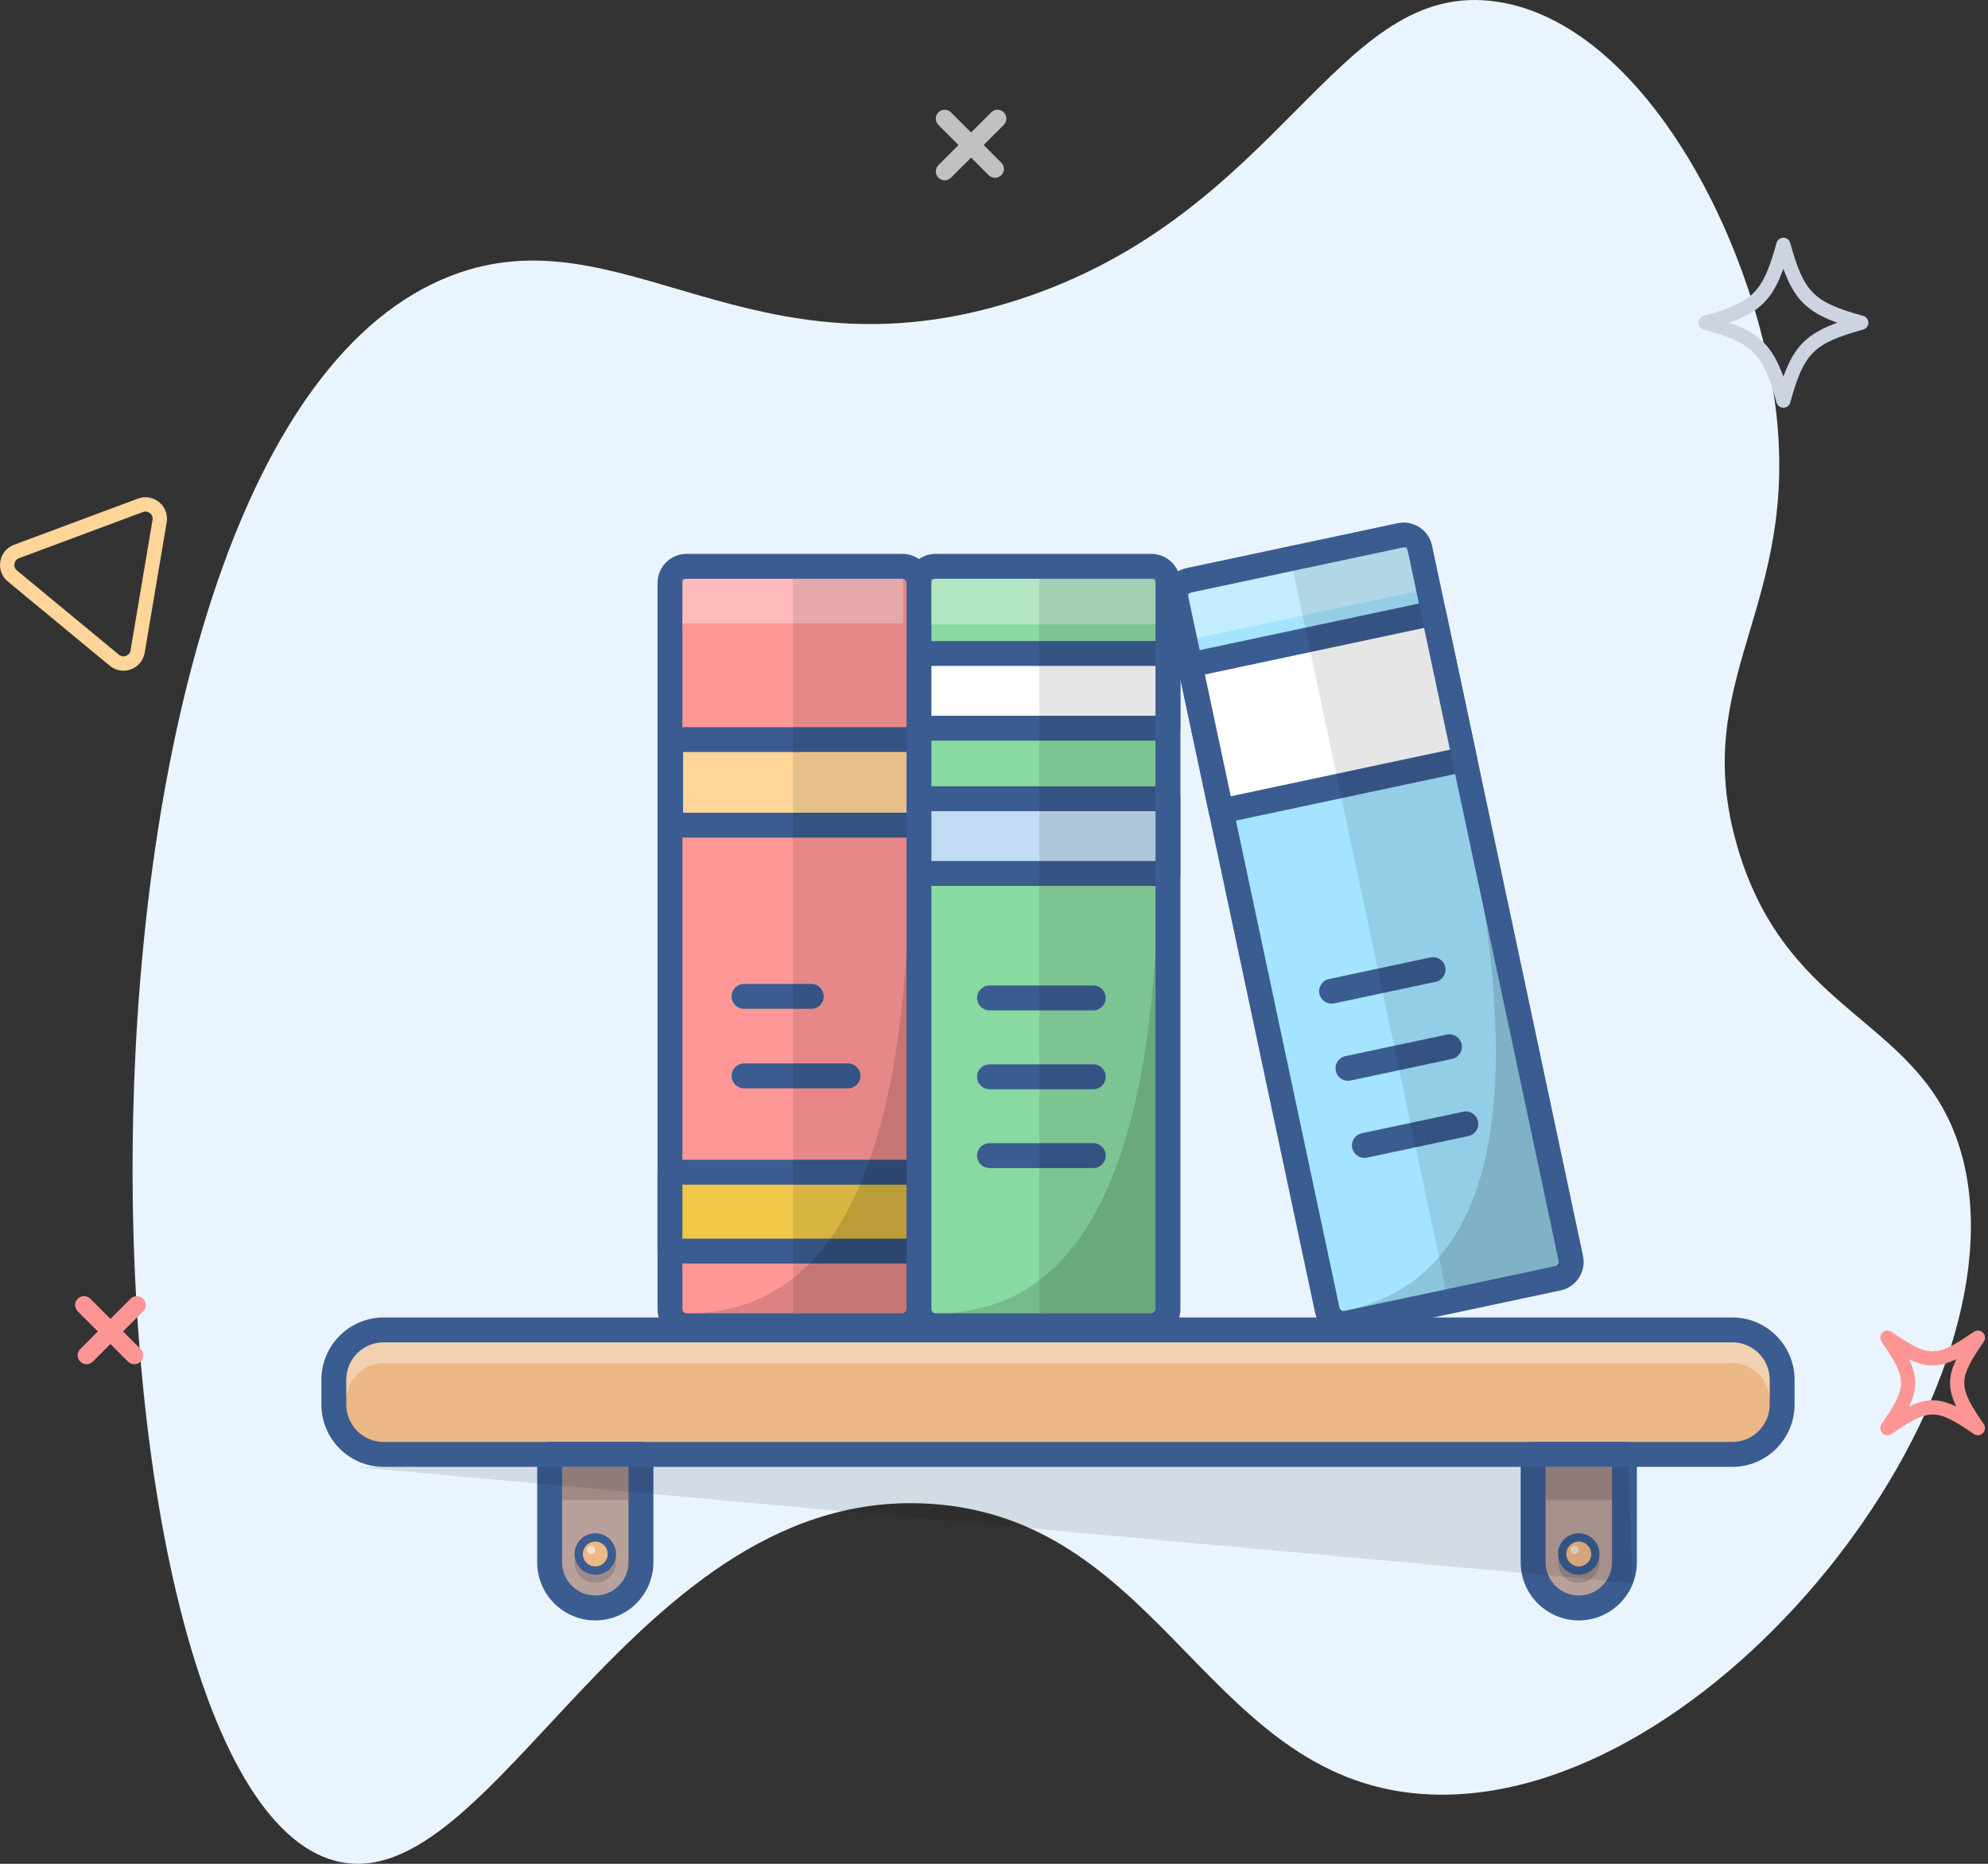 <svg width="480" height="450" viewBox="0 0 480 450" fill="none" xmlns="http://www.w3.org/2000/svg">
<rect x="0" y="0" width="480" height="450" fill="#333333" stroke="none"/>
<g clip-path="url(#clip0_1881_3050)">
<path d="M419.6 204.812C407.36 163.517 435.062 146.91 428.618 97.605C423.318 57.048 396.388 5.648 361.489 0.416C322.466 -5.435 310.036 51.919 245.264 72.556C181.262 92.947 150.184 50.717 108.999 66.544C7.457 105.569 15.214 431.921 80.944 449.288C119.296 459.421 153.048 357.93 225.224 363.121C281.51 367.168 291.84 431.111 345.457 433.258C413.031 435.964 489.807 338.13 473.705 278.958C464.62 245.569 431.9 246.312 419.6 204.815V204.812Z" fill="#EAF4FE"/>
<path d="M242.364 27.123C241.525 26.283 240.166 26.283 239.327 27.123L234.47 31.98L229.612 27.123C228.773 26.283 227.414 26.283 226.575 27.123C225.736 27.962 225.736 29.32 226.575 30.16L231.433 35.017L226.575 39.874C225.736 40.714 225.736 42.072 226.575 42.912C227.414 43.751 228.773 43.751 229.612 42.912L234.47 38.054L238.721 42.306C239.56 43.145 240.919 43.145 241.758 42.306C242.597 41.466 242.597 40.108 241.758 39.269L237.507 35.017L242.364 30.16C243.203 29.32 243.203 27.962 242.364 27.123Z" fill="#C1C1C1"/>
<path d="M34.56 313.571C33.721 312.732 32.362 312.732 31.523 313.571L26.665 318.428L21.808 313.571C20.969 312.732 19.61 312.732 18.771 313.571C17.932 314.41 17.932 315.769 18.771 316.608L23.628 321.465L19.377 325.717C18.538 326.556 18.538 327.915 19.377 328.754C20.216 329.593 21.575 329.593 22.414 328.754L26.665 324.502L30.917 328.754C31.756 329.593 33.115 329.593 33.954 328.754C34.793 327.915 34.793 326.556 33.954 325.717L29.703 321.465L34.56 316.608C35.399 315.769 35.399 314.41 34.56 313.571Z" fill="#FE9595"/>
<path d="M478.769 321.757C478.18 321.168 477.252 321.081 476.564 321.555C467.472 327.821 465.801 327.821 456.709 321.555C456.021 321.081 455.093 321.165 454.504 321.757C453.915 322.346 453.828 323.274 454.302 323.962C460.568 333.054 460.568 334.725 454.302 343.817C453.828 344.505 453.912 345.433 454.504 346.022C455.093 346.611 456.021 346.698 456.709 346.224C465.801 339.96 467.472 339.96 476.564 346.224C477.252 346.698 478.18 346.614 478.769 346.022C479.359 345.431 479.445 344.505 478.971 343.817C472.705 334.725 472.705 333.054 478.971 323.962C479.445 323.274 479.361 322.346 478.769 321.757ZM472.359 339.611C468.189 337.582 465.084 337.584 460.915 339.611C462.942 335.442 462.944 332.337 460.915 328.168C465.084 330.197 468.191 330.195 472.359 328.168C470.331 332.337 470.329 335.442 472.359 339.611Z" fill="#FE9595"/>
<path d="M38.427 121.246C37.715 120.657 36.89 120.282 36.027 120.128C35.135 119.969 34.202 120.051 33.309 120.383L3.383 131.533C1.626 132.19 0.39 133.686 0.077 135.535C-0.236 137.384 0.442 139.204 1.89 140.399L26.509 160.743C27.957 161.936 29.871 162.26 31.629 161.604C33.386 160.95 34.622 159.454 34.935 157.602L40.245 126.108C40.555 124.259 39.879 122.439 38.431 121.244L38.427 121.246ZM36.828 125.536L31.518 157.03C31.369 157.917 30.698 158.259 30.417 158.365C30.244 158.43 29.902 158.523 29.503 158.451C29.253 158.408 28.979 158.297 28.712 158.076L4.093 137.733C3.398 137.158 3.439 136.408 3.489 136.109C3.54 135.814 3.746 135.09 4.591 134.775L34.517 123.624C35.363 123.309 35.993 123.721 36.224 123.913C36.455 124.105 36.979 124.646 36.828 125.534V125.536Z" fill="#FFD599"/>
<path d="M449.863 76.264C437.868 72.953 435.565 70.649 432.251 58.655C432.047 57.909 431.369 57.395 430.597 57.395C429.825 57.395 429.147 57.909 428.94 58.655C425.626 70.649 423.323 72.953 411.328 76.264C410.583 76.468 410.068 77.147 410.068 77.921C410.068 78.695 410.585 79.371 411.328 79.575C423.323 82.886 425.626 85.192 428.94 97.187C429.144 97.932 429.822 98.447 430.597 98.447C431.371 98.447 432.047 97.93 432.251 97.187C435.565 85.192 437.868 82.889 449.863 79.575C450.608 79.371 451.123 78.693 451.123 77.921C451.123 77.149 450.606 76.471 449.863 76.264ZM430.597 90.942C427.988 83.685 424.83 80.53 417.575 77.921C424.83 75.312 427.988 72.157 430.597 64.9C433.206 72.157 436.363 75.312 443.618 77.921C436.361 80.532 433.206 83.685 430.597 90.942Z" fill="#CED3E2"/>
<path d="M418.266 321.098H92.633C85.992 321.098 80.609 326.481 80.609 333.121V339.133C80.609 345.773 85.992 351.156 92.633 351.156H418.266C424.906 351.156 430.289 345.773 430.289 339.133V333.121C430.289 326.481 424.906 321.098 418.266 321.098Z" fill="#EBB886"/>
<path d="M418.266 354.162H92.633C84.346 354.162 77.603 347.419 77.603 339.133V333.121C77.603 324.834 84.346 318.092 92.633 318.092H418.266C426.552 318.092 433.295 324.834 433.295 333.121V339.133C433.295 347.419 426.552 354.162 418.266 354.162ZM92.633 324.103C87.66 324.103 83.615 328.148 83.615 333.121V339.133C83.615 344.106 87.66 348.15 92.633 348.15H418.266C423.238 348.15 427.283 344.106 427.283 339.133V333.121C427.283 328.148 423.238 324.103 418.266 324.103H92.633Z" fill="#3A5C91"/>
<path opacity="0.35" d="M418.266 324.104H92.633C87.66 324.104 83.615 328.148 83.615 333.121V338.125C83.618 333.155 87.662 329.112 92.633 329.112H418.266C423.238 329.112 427.283 333.157 427.283 338.13V339.137C427.283 339.137 427.283 339.135 427.283 339.133V333.121C427.283 328.148 423.238 324.104 418.266 324.104Z" fill="white"/>
<path d="M143.732 388.229C137.646 388.229 132.711 383.294 132.711 377.208V351.158H154.755V377.208C154.755 383.294 149.82 388.229 143.734 388.229H143.732Z" fill="#B8A09B"/>
<path d="M143.732 391.234C135.996 391.234 129.705 384.941 129.705 377.208V351.158C129.705 349.499 131.052 348.152 132.711 348.152H154.755C156.414 348.152 157.761 349.499 157.761 351.158V377.208C157.761 384.944 151.468 391.234 143.734 391.234H143.732ZM135.717 354.162V377.206C135.717 381.625 139.312 385.22 143.732 385.22C148.152 385.22 151.747 381.625 151.747 377.206V354.162H135.715H135.717Z" fill="#3A5C91"/>
<path d="M381.193 388.229C375.107 388.229 370.172 383.294 370.172 377.208V351.158H392.216V377.208C392.216 383.294 387.281 388.229 381.195 388.229H381.193Z" fill="#B8A09B"/>
<path d="M381.193 391.234C373.457 391.234 367.166 384.941 367.166 377.208V351.158C367.166 349.499 368.513 348.152 370.172 348.152H392.216C393.875 348.152 395.222 349.499 395.222 351.158V377.208C395.222 384.944 388.929 391.234 381.195 391.234H381.193ZM373.178 354.162V377.206C373.178 381.625 376.773 385.22 381.193 385.22C385.613 385.22 389.208 381.625 389.208 377.206V354.162H373.176H373.178Z" fill="#3A5C91"/>
<path opacity="0.14" d="M151.749 354.162H135.717V362.177H151.749V354.162Z" fill="black"/>
<path opacity="0.14" d="M389.21 354.162H373.178V362.177H389.21V354.162Z" fill="black"/>
<path opacity="0.14" d="M148.603 378.338C149.239 375.646 147.571 372.948 144.879 372.313C142.187 371.677 139.489 373.345 138.853 376.037C138.218 378.73 139.885 381.427 142.578 382.063C145.27 382.698 147.968 381.031 148.603 378.338Z" fill="black"/>
<path d="M146.566 378.039C148.131 376.473 148.131 373.935 146.566 372.37C145 370.804 142.462 370.804 140.897 372.37C139.331 373.935 139.331 376.473 140.897 378.039C142.462 379.604 145 379.604 146.566 378.039Z" fill="#EBB886"/>
<path d="M143.732 380.211C140.969 380.211 138.723 377.963 138.723 375.202C138.723 372.442 140.971 370.193 143.732 370.193C146.492 370.193 148.741 372.442 148.741 375.202C148.741 377.963 146.492 380.211 143.732 380.211ZM143.732 372.196C142.075 372.196 140.726 373.545 140.726 375.202C140.726 376.859 142.075 378.208 143.732 378.208C145.389 378.208 146.738 376.859 146.738 375.202C146.738 373.545 145.389 372.196 143.732 372.196Z" fill="#3A5C91"/>
<path opacity="0.56" d="M143.732 374.2C143.732 374.753 143.282 375.203 142.729 375.203C142.176 375.203 141.726 374.753 141.726 374.2C141.726 373.647 142.176 373.197 142.729 373.197C143.282 373.197 143.732 373.647 143.732 374.2Z" fill="white"/>
<path opacity="0.14" d="M386.054 378.338C386.69 375.646 385.022 372.948 382.33 372.313C379.638 371.677 376.94 373.345 376.304 376.037C375.669 378.73 377.336 381.427 380.029 382.063C382.721 382.698 385.419 381.031 386.054 378.338Z" fill="black"/>
<path d="M384.026 378.037C385.592 376.471 385.592 373.933 384.026 372.368C382.461 370.802 379.923 370.802 378.357 372.368C376.792 373.933 376.792 376.471 378.357 378.037C379.923 379.602 382.461 379.602 384.026 378.037Z" fill="#EBB886"/>
<path d="M381.193 380.211C378.43 380.211 376.184 377.963 376.184 375.202C376.184 372.442 378.432 370.193 381.193 370.193C383.953 370.193 386.202 372.442 386.202 375.202C386.202 377.963 383.953 380.211 381.193 380.211ZM381.193 372.196C379.536 372.196 378.187 373.545 378.187 375.202C378.187 376.859 379.536 378.208 381.193 378.208C382.85 378.208 384.199 376.859 384.199 375.202C384.199 373.545 382.85 372.196 381.193 372.196Z" fill="#3A5C91"/>
<path opacity="0.56" d="M381.193 374.2C381.193 374.753 380.743 375.203 380.19 375.203C379.637 375.203 379.187 374.753 379.187 374.2C379.187 373.647 379.637 373.197 380.19 373.197C380.743 373.197 381.193 373.647 381.193 374.2Z" fill="white"/>
<path d="M217.875 136.739H165.775C163.562 136.739 161.767 138.534 161.767 140.748V316.087C161.767 318.301 163.562 320.095 165.775 320.095H217.875C220.089 320.095 221.884 318.301 221.884 316.087V140.748C221.884 138.534 220.089 136.739 217.875 136.739Z" fill="#FF9797"/>
<path d="M217.875 323.1H165.773C161.906 323.1 158.759 319.953 158.759 316.086V140.745C158.759 136.878 161.904 133.73 165.773 133.73H217.875C221.742 133.73 224.889 136.876 224.889 140.745V316.086C224.889 319.953 221.744 323.1 217.875 323.1ZM165.773 139.745C165.22 139.745 164.77 140.194 164.77 140.747V316.088C164.77 316.642 165.22 317.091 165.773 317.091H217.875C218.428 317.091 218.878 316.642 218.878 316.088V140.747C218.878 140.194 218.428 139.745 217.875 139.745H165.773Z" fill="#3A5C91"/>
<path d="M222.458 178.565H161.928V199.234H222.458V178.565Z" fill="#FFD599"/>
<path d="M222.458 202.239H161.928C160.269 202.239 158.922 200.893 158.922 199.234V178.565C158.922 176.906 160.269 175.56 161.928 175.56H222.458C224.117 175.56 225.464 176.906 225.464 178.565V199.234C225.464 200.893 224.117 202.239 222.458 202.239ZM164.934 196.228H219.452V181.571H164.934V196.228Z" fill="#3A5C91"/>
<path d="M221.884 283.024H161.767V302.062H221.884V283.024Z" fill="#EFC849"/>
<path d="M221.884 305.066H161.767C160.108 305.066 158.761 303.719 158.761 302.06V283.022C158.761 281.363 160.108 280.017 161.767 280.017H221.884C223.543 280.017 224.889 281.363 224.889 283.022V302.06C224.889 303.719 223.543 305.066 221.884 305.066ZM164.773 299.054H218.878V286.028H164.773V299.054Z" fill="#3A5C91"/>
<path d="M195.884 243.576H179.643C177.984 243.576 176.637 242.23 176.637 240.57C176.637 238.911 177.984 237.564 179.643 237.564H195.884C197.544 237.564 198.89 238.911 198.89 240.57C198.89 242.23 197.544 243.576 195.884 243.576Z" fill="#3A5C91"/>
<path d="M204.743 262.77H179.646C177.986 262.77 176.64 261.424 176.64 259.765C176.64 258.105 177.986 256.759 179.646 256.759H204.743C206.402 256.759 207.749 258.103 207.749 259.765C207.749 261.426 206.402 262.77 204.743 262.77Z" fill="#3A5C91"/>
<path opacity="0.35" d="M218.029 139.745H164.773V150.513H218.029V139.745Z" fill="white"/>
<path opacity="0.14" d="M218.878 317.089H167.206C196.182 316.259 214.97 290.974 218.878 229.984V317.089Z" fill="black"/>
<path opacity="0.1" d="M218.878 139.745H191.455V317.089H218.878V139.745Z" fill="black"/>
<path d="M277.992 136.739H225.892C223.678 136.739 221.884 138.534 221.884 140.748V316.087C221.884 318.301 223.678 320.095 225.892 320.095H277.992C280.206 320.095 282 318.301 282 316.087V140.748C282 138.534 280.206 136.739 277.992 136.739Z" fill="#89D9A2"/>
<path d="M277.992 323.1H225.89C222.023 323.1 218.875 319.953 218.875 316.086V140.745C218.875 136.878 222.021 133.73 225.89 133.73H277.992C281.858 133.73 285.006 136.876 285.006 140.745V316.086C285.006 319.953 281.861 323.1 277.992 323.1ZM225.89 139.745C225.337 139.745 224.887 140.194 224.887 140.747V316.088C224.887 316.642 225.337 317.091 225.89 317.091H277.992C278.545 317.091 278.994 316.642 278.994 316.088V140.747C278.994 140.194 278.545 139.745 277.992 139.745H225.89Z" fill="#3A5C91"/>
<path d="M282 192.85H221.884V210.885H282V192.85Z" fill="#C2DDF3"/>
<path d="M282 213.89H221.884C220.224 213.89 218.878 212.544 218.878 210.885V192.85C218.878 191.19 220.224 189.844 221.884 189.844H282C283.659 189.844 285.006 191.19 285.006 192.85V210.885C285.006 212.544 283.659 213.89 282 213.89ZM224.889 207.879H278.994V195.855H224.889V207.879Z" fill="#3A5C91"/>
<path d="M282 157.78H221.884V175.815H282V157.78Z" fill="white"/>
<path d="M282 178.821H221.884C220.224 178.821 218.878 177.474 218.878 175.815V157.78C218.878 156.121 220.224 154.774 221.884 154.774H282C283.659 154.774 285.006 156.121 285.006 157.78V175.815C285.006 177.474 283.659 178.821 282 178.821ZM224.889 172.809H278.994V160.786H224.889V172.809Z" fill="#3A5C91"/>
<path d="M263.965 243.949H238.916C237.257 243.949 235.91 242.603 235.91 240.943C235.91 239.284 237.257 237.938 238.916 237.938H263.965C265.624 237.938 266.971 239.284 266.971 240.943C266.971 242.603 265.624 243.949 263.965 243.949Z" fill="#3A5C91"/>
<path d="M263.965 262.984H238.916C237.257 262.984 235.91 261.638 235.91 259.978C235.91 258.319 237.257 256.973 238.916 256.973H263.965C265.624 256.973 266.971 258.317 266.971 259.978C266.971 261.64 265.624 262.984 263.965 262.984Z" fill="#3A5C91"/>
<path d="M263.965 282.021H238.916C237.257 282.021 235.91 280.677 235.91 279.016C235.91 277.354 237.257 276.01 238.916 276.01H263.965C265.624 276.01 266.971 277.356 266.971 279.016C266.971 280.675 265.624 282.021 263.965 282.021Z" fill="#3A5C91"/>
<path opacity="0.35" d="M278.994 139.745H224.889V150.766H278.994V139.745Z" fill="white"/>
<path opacity="0.14" d="M278.994 317.089H227.323C256.299 316.259 275.087 290.974 278.994 229.984V317.089Z" fill="black"/>
<path opacity="0.1" d="M278.994 139.745H250.939V317.089H278.994V139.745Z" fill="black"/>
<path d="M376.189 308.618L325.227 319.451C323.062 319.91 320.934 318.53 320.473 316.363L284.018 144.855C283.558 142.691 284.939 140.563 287.105 140.101L338.067 129.268C340.232 128.809 342.36 130.189 342.822 132.355L379.276 303.864C379.736 306.028 378.355 308.156 376.189 308.618Z" fill="#A4E4FF"/>
<path d="M324.38 322.546C323.038 322.546 321.725 322.159 320.574 321.411C319.003 320.391 317.924 318.819 317.534 316.986L281.079 145.478C280.276 141.696 282.7 137.963 286.483 137.16L337.445 126.327C339.275 125.938 341.15 126.286 342.723 127.306C344.293 128.326 345.373 129.898 345.762 131.731L382.217 303.239C383.02 307.024 380.596 310.753 376.814 311.556L325.852 322.39C325.361 322.493 324.868 322.546 324.38 322.546ZM338.904 132.185C338.839 132.185 338.767 132.192 338.693 132.207L287.731 143.04C287.19 143.155 286.843 143.687 286.959 144.228L323.413 315.736C323.529 316.277 324.06 316.623 324.601 316.508L375.563 305.675C376.105 305.559 376.451 305.028 376.335 304.487L339.881 132.979C339.806 132.625 339.575 132.43 339.445 132.346C339.342 132.279 339.152 132.185 338.902 132.185H338.904Z" fill="#3A5C91"/>
<path d="M346.154 148.037L287.351 160.536L294.851 195.818L353.654 183.319L346.154 148.037Z" fill="white"/>
<path d="M294.851 198.823C294.274 198.823 293.706 198.657 293.213 198.337C292.545 197.902 292.076 197.222 291.91 196.44L284.41 161.159C284.244 160.38 284.395 159.565 284.828 158.896C285.263 158.228 285.944 157.759 286.725 157.593L345.529 145.093C347.152 144.749 348.749 145.783 349.095 147.409L356.595 182.69C356.939 184.313 355.905 185.91 354.28 186.256L295.476 198.756C295.269 198.799 295.06 198.821 294.851 198.821V198.823ZM290.917 162.852L297.166 192.254L350.088 181.005L343.839 151.603L290.914 162.852H290.917Z" fill="#3A5C91"/>
<path d="M321.507 242.323C320.117 242.323 318.869 241.354 318.568 239.943C318.224 238.32 319.261 236.723 320.884 236.377L345.385 231.168C347.006 230.822 348.605 231.861 348.951 233.484C349.295 235.107 348.259 236.704 346.635 237.05L322.134 242.258C321.925 242.302 321.713 242.323 321.507 242.323Z" fill="#3A5C91"/>
<path d="M325.465 260.945C324.075 260.945 322.827 259.976 322.526 258.564C322.182 256.941 323.219 255.344 324.842 254.998L349.343 249.79C350.968 249.446 352.563 250.48 352.909 252.105C353.253 253.728 352.217 255.325 350.593 255.671L326.092 260.88C325.881 260.926 325.671 260.947 325.465 260.947V260.945Z" fill="#3A5C91"/>
<path d="M329.423 279.567C328.033 279.567 326.785 278.597 326.484 277.186C326.14 275.563 327.177 273.966 328.8 273.62L353.301 268.411C354.927 268.065 356.521 269.104 356.867 270.727C357.211 272.35 356.177 273.947 354.552 274.293L330.05 279.502C329.839 279.547 329.63 279.569 329.423 279.569V279.567Z" fill="#3A5C91"/>
<path opacity="0.35" d="M339.672 132.001L286.749 143.25L289.041 154.03L341.963 142.781L339.672 132.001Z" fill="white"/>
<path opacity="0.14" d="M376.545 305.467L326.001 316.211C354.172 309.375 367.291 280.738 358.433 220.268L376.542 305.467H376.545Z" fill="black"/>
<path opacity="0.1" d="M339.672 131.998L312.23 137.831L349.102 311.3L376.544 305.467L339.672 131.998Z" fill="black"/>
<path opacity="0.1" d="M394.219 382.217L85.618 354.162H393.216L394.219 382.217Z" fill="black"/>
</g>
<defs>
<clipPath id="clip0_1881_3050">
<rect width="479.277" height="450" fill="white"/>
</clipPath>
</defs>
</svg>

